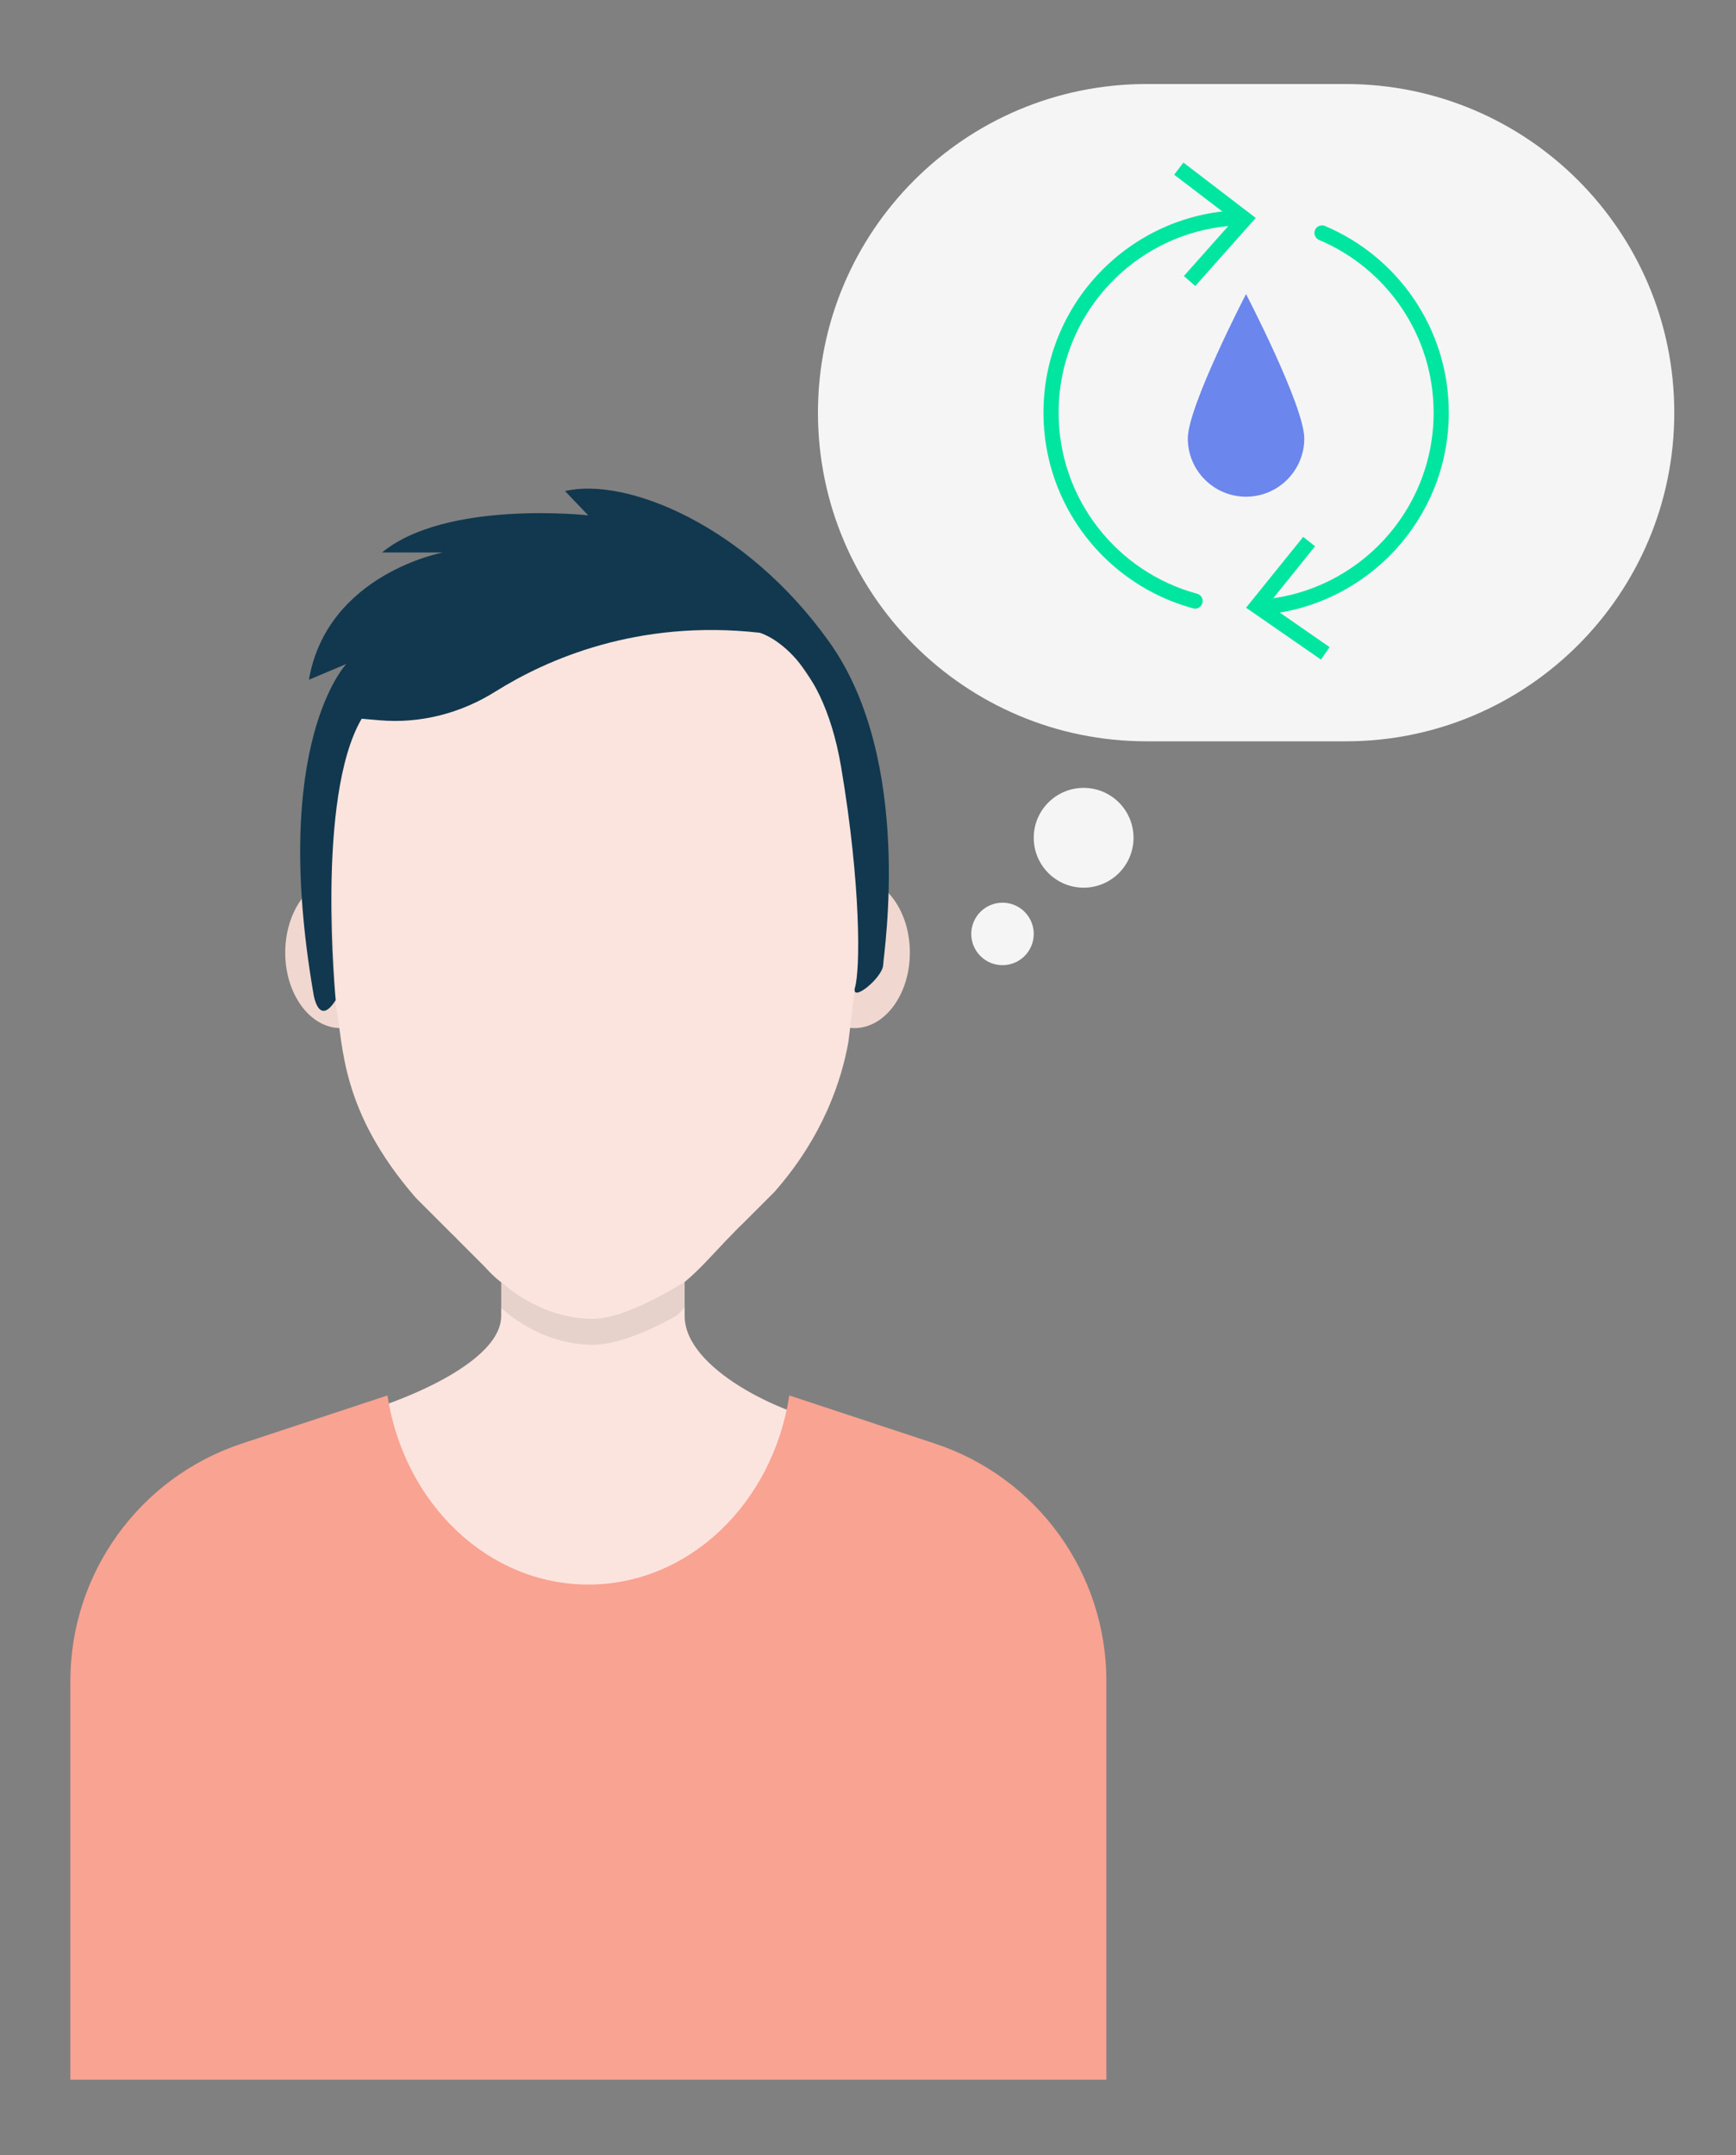 <?xml version="1.0" encoding="UTF-8"?>
<svg xmlns="http://www.w3.org/2000/svg" id="Maps" viewBox="0 0 114.48 142.1" width="114.48" height="142.1" x="0" y="0"><rect x="0" y="0" width="114.48" height="142.1" fill="#808080" stroke="none"/><defs><style>.cls-1{fill:none;stroke:#00e6a1;stroke-linecap:round;stroke-linejoin:round;}.cls-2{fill:#222123;opacity:.1;}.cls-3{fill:#f9a392;}.cls-4{fill:#00e6a1;}.cls-5{fill:#f5f5f5;}.cls-6{fill:#f0d8d0;}.cls-7{fill:#fce4de;}.cls-8{fill:#6b86ec;}.cls-9{fill:#11384f;}</style></defs><g><g><ellipse class="cls-6" cx="56.34" cy="62.81" rx="3.66" ry="4.98"/><ellipse class="cls-6" cx="22.47" cy="62.81" rx="3.66" ry="4.98"/><path class="cls-7" d="M54.91,93.82c-3.33-.52-9.76-3.57-9.76-7.04v-2.9c0-.92-.35-1.75-.92-2.38-.08-.08-.16-.16-.24-.24-.04-.04-.08-.08-.13-.11-.09-.07-.18-.14-.27-.2-.14-.1-.29-.18-.44-.26-.15-.07-.32-.14-.48-.19-.06-.02-.11-.03-.17-.05-.28-.07-.58-.11-.88-.11h-5.04c-1.15,0-2.16,.55-2.81,1.39-.02,.02-.03,.05-.05,.07-.17,.23-.31,.49-.42,.76-.03,.09-.07,.17-.09,.26-.03,.11-.06,.22-.09,.34-.02,.12-.04,.23-.05,.35s-.02,.24-.02,.36v2.9c0,3.48-8.48,6.47-11.82,6.99l1.72,1.78c-.53,.64,1.76,5.14,1.76,5.88,0,1.92,1.63,3.02,4.62,3.92l11.15,11.61,2.36-9.5,7.44-3.87c3.76-.75,1.81-5.12,1.81-7.34,0-.74,1.04-.52,.51-1.16l2.32-1.27Z"/><path class="cls-7" d="M48.42,39.4l-10.61-.74-13.98,6.09c-1.06,0-1.23,.25-1.36,2.49-.15,2.67-.94,5.35-.75,6.6l.41,12.14c.02,.12,0,.24,.03,.35,.5,2.6,.25,6.88,5.26,12.65,0,0,2.34,2.34,2.34,2.34,.18,.16,.48,.48,.48,.48l1.7,1.7c.19,.21,.45,.49,.79,.79l.91,.75c1.3,.97,3.17,1.93,5.45,1.93,1.49,0,2.98-.65,4.3-1.28,2.01-.97,3.41-2.83,4.96-4.38,0,0,.37-.39,.58-.58,0,0,2.13-2.13,2.14-2.14,3.24-3.68,4.44-7.41,4.88-9.91l.22-1.82c.04-.51,.14-1.18,.14-1.18l1.42-11.89c.34-2.28-7.01-14.38-9.32-14.38Z"/><path class="cls-9" d="M22.14,65.97s-1.33-13.39,1.71-18.58l1.16,.1c2.71,.24,5.39-.46,7.69-1.91,3.36-2.1,9.35-4.76,17.39-3.86,0,0,4.06,1.05,5.38,8.87,1.32,7.83,1.25,13.36,.92,14.49s1.81-.6,1.85-1.45c.04-.85,2.02-13.47-3.54-21.28-5.55-7.8-13.48-10.91-17.44-9.97l1.53,1.6s-9.36-1.04-13.6,2.45h4.01s-7.62,1.41-8.83,8.39l2.47-1.04s-5.03,5.2-2.16,21.8c0,0,.33,2.15,1.46,.36Z"/><path class="cls-2" d="M45.15,86.23v-1.71s-3.77,2.44-6.05,2.44-4.15-.97-5.45-1.93l-.62-.51v1.71l.62,.51c1.3,.97,3.17,1.93,5.45,1.93s5.53-1.93,5.53-1.93l.51-.51Z"/><path class="cls-3" d="M61.64,95.18l-9.59-3.17c-1.08,7.08-6.59,12.47-13.25,12.47s-12.17-5.39-13.25-12.47l-9.59,3.17c-6.76,2.23-11.32,8.55-11.32,15.66v26.29H72.96v-26.29c0-7.12-4.56-13.43-11.32-15.66Z"/></g><path class="cls-5" d="M88.74,5.54h-13.13c-11.97,0-21.67,9.7-21.67,21.67h0c0,11.97,9.7,21.67,21.67,21.67h13.13c11.97,0,21.67-9.7,21.67-21.67h0c0-11.97-9.7-21.67-21.67-21.67Z"/><circle class="cls-5" cx="71.46" cy="55.24" r="3.29"/><circle class="cls-5" cx="66.11" cy="61.58" r="2.06"/></g><path class="cls-8" d="M86.01,28.91c0,2.12-1.72,3.84-3.84,3.84s-3.84-1.72-3.84-3.84,3.84-9.52,3.84-9.52c0,0,3.84,7.39,3.84,9.52Z"/><g><path class="cls-1" d="M87.18,15.36c4.62,1.95,7.86,6.52,7.86,11.85,0,6.74-5.18,12.27-11.78,12.82"/><polygon class="cls-4" points="85.94 35.4 86.72 36.02 83.63 39.86 87.68 42.67 87.11 43.49 82.17 40.07 85.94 35.4"/></g><g><path class="cls-1" d="M78.81,39.63c-5.47-1.48-9.5-6.48-9.5-12.42,0-6.95,5.52-12.62,12.41-12.85"/><polygon class="cls-4" points="78.82 18.86 78.07 18.2 81.35 14.51 77.43 11.52 78.04 10.72 82.81 14.37 78.82 18.86"/></g></svg>
